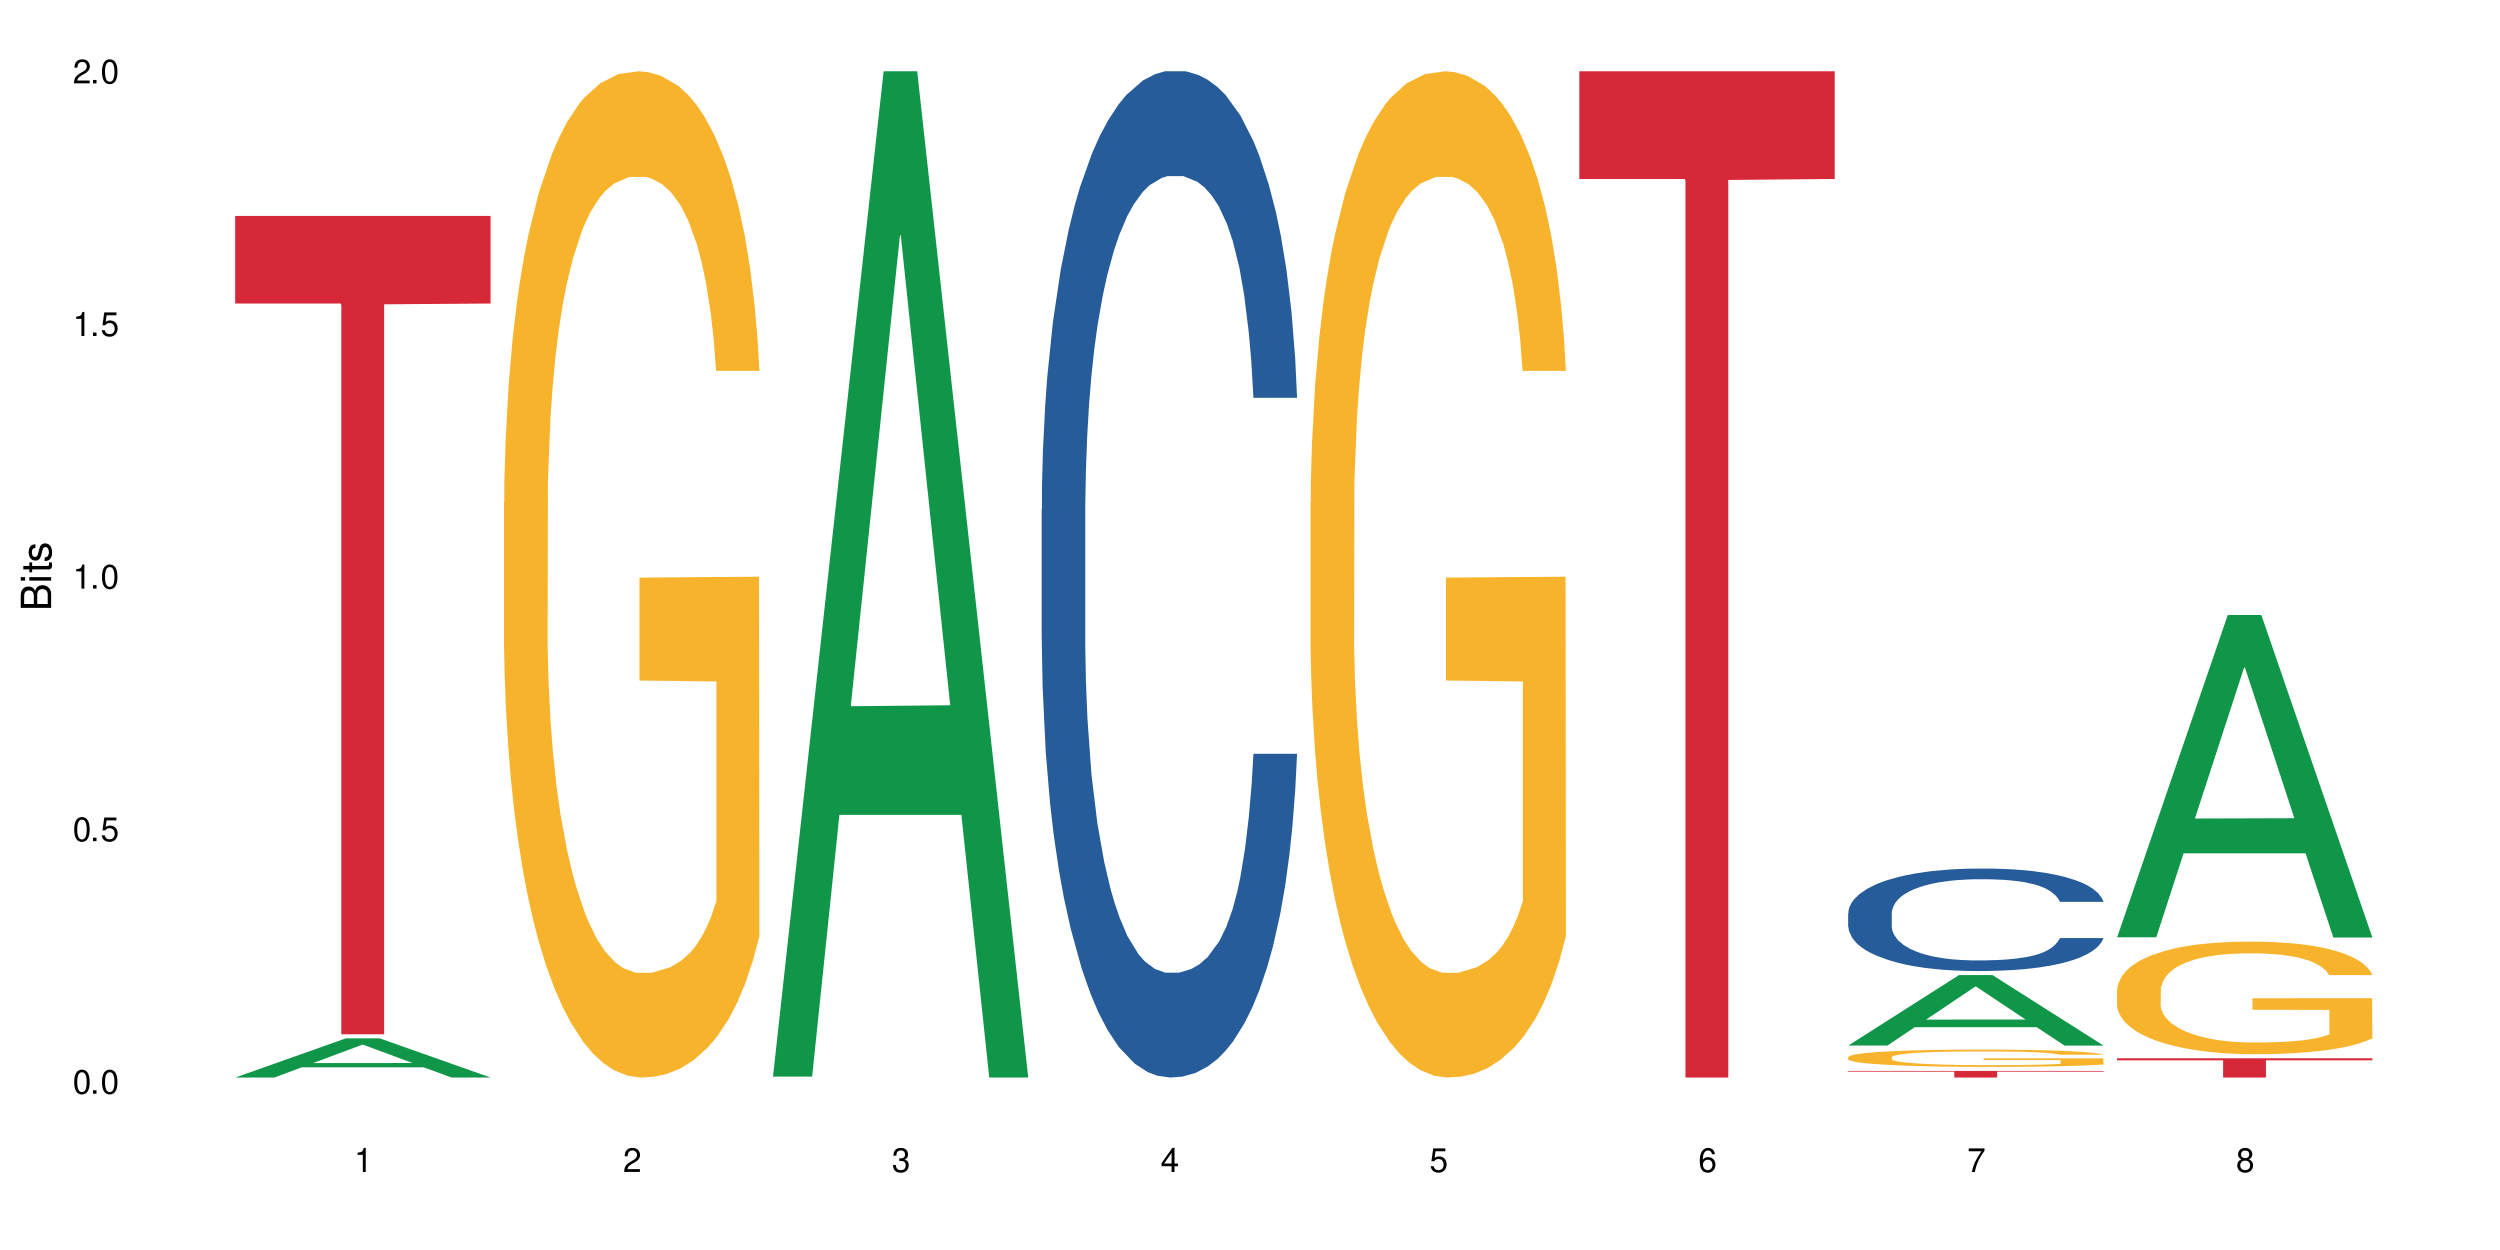 <?xml version="1.0" encoding="UTF-8"?>
<svg xmlns="http://www.w3.org/2000/svg" xmlns:xlink="http://www.w3.org/1999/xlink" width="720" height="360" viewBox="0 0 720 360">
<defs>
<g>
<g id="glyph-0-0">
</g>
<g id="glyph-0-1">
<path d="M 2.641 -6.938 C 2 -6.938 1.422 -6.656 1.078 -6.172 C 0.641 -5.562 0.406 -4.641 0.406 -3.359 C 0.406 -1.016 1.188 0.219 2.641 0.219 C 4.078 0.219 4.859 -1.016 4.859 -3.297 C 4.859 -4.641 4.656 -5.547 4.203 -6.172 C 3.844 -6.656 3.281 -6.938 2.641 -6.938 Z M 2.641 -6.188 C 3.547 -6.188 4 -5.25 4 -3.375 C 4 -1.406 3.562 -0.484 2.625 -0.484 C 1.734 -0.484 1.281 -1.438 1.281 -3.344 C 1.281 -5.25 1.734 -6.188 2.641 -6.188 Z M 2.641 -6.188 "/>
</g>
<g id="glyph-0-2">
<path d="M 1.828 -1 L 0.828 -1 L 0.828 0 L 1.828 0 Z M 1.828 -1 "/>
</g>
<g id="glyph-0-3">
<path d="M 4.562 -6.797 L 1.062 -6.797 L 0.547 -3.094 L 1.328 -3.094 C 1.719 -3.562 2.047 -3.734 2.578 -3.734 C 3.484 -3.734 4.062 -3.109 4.062 -2.094 C 4.062 -1.125 3.484 -0.531 2.578 -0.531 C 1.828 -0.531 1.375 -0.906 1.188 -1.672 L 0.328 -1.672 C 0.453 -1.109 0.547 -0.844 0.75 -0.594 C 1.125 -0.078 1.828 0.219 2.594 0.219 C 3.969 0.219 4.922 -0.781 4.922 -2.219 C 4.922 -3.562 4.031 -4.484 2.719 -4.484 C 2.25 -4.484 1.859 -4.359 1.469 -4.062 L 1.734 -5.969 L 4.562 -5.969 Z M 4.562 -6.797 "/>
</g>
<g id="glyph-0-4">
<path d="M 2.484 -4.938 L 2.484 0 L 3.328 0 L 3.328 -6.938 L 2.766 -6.938 C 2.469 -5.875 2.281 -5.734 0.984 -5.562 L 0.984 -4.938 Z M 2.484 -4.938 "/>
</g>
<g id="glyph-0-5">
<path d="M 4.859 -0.828 L 1.281 -0.828 C 1.359 -1.406 1.672 -1.781 2.5 -2.281 L 3.469 -2.828 C 4.406 -3.344 4.906 -4.062 4.906 -4.906 C 4.906 -5.484 4.672 -6.031 4.266 -6.406 C 3.859 -6.766 3.375 -6.938 2.719 -6.938 C 1.859 -6.938 1.219 -6.625 0.844 -6.031 C 0.609 -5.672 0.5 -5.234 0.484 -4.531 L 1.328 -4.531 C 1.359 -5.016 1.406 -5.281 1.531 -5.516 C 1.75 -5.938 2.188 -6.203 2.703 -6.203 C 3.469 -6.203 4.031 -5.641 4.031 -4.891 C 4.031 -4.344 3.719 -3.859 3.125 -3.516 L 2.234 -3 C 0.812 -2.172 0.406 -1.531 0.328 -0.016 L 4.859 -0.016 Z M 4.859 -0.828 "/>
</g>
<g id="glyph-0-6">
<path d="M 2.125 -3.188 L 2.578 -3.188 C 3.5 -3.188 3.984 -2.766 3.984 -1.922 C 3.984 -1.062 3.469 -0.531 2.594 -0.531 C 1.656 -0.531 1.203 -1 1.156 -2.016 L 0.312 -2.016 C 0.344 -1.453 0.438 -1.094 0.609 -0.781 C 0.953 -0.109 1.625 0.219 2.547 0.219 C 3.953 0.219 4.859 -0.625 4.859 -1.938 C 4.859 -2.828 4.516 -3.297 3.703 -3.594 C 4.344 -3.844 4.656 -4.328 4.656 -5.031 C 4.656 -6.219 3.875 -6.938 2.578 -6.938 C 1.203 -6.938 0.484 -6.172 0.453 -4.703 L 1.297 -4.703 C 1.312 -5.125 1.344 -5.359 1.453 -5.578 C 1.641 -5.969 2.062 -6.203 2.594 -6.203 C 3.344 -6.203 3.797 -5.75 3.797 -5 C 3.797 -4.516 3.609 -4.219 3.25 -4.047 C 3.016 -3.953 2.703 -3.922 2.125 -3.906 Z M 2.125 -3.188 "/>
</g>
<g id="glyph-0-7">
<path d="M 3.141 -1.672 L 3.141 0 L 3.984 0 L 3.984 -1.672 L 4.984 -1.672 L 4.984 -2.438 L 3.984 -2.438 L 3.984 -6.938 L 3.359 -6.938 L 0.266 -2.578 L 0.266 -1.672 Z M 3.141 -2.438 L 1 -2.438 L 3.141 -5.5 Z M 3.141 -2.438 "/>
</g>
<g id="glyph-0-8">
<path d="M 4.781 -5.125 C 4.609 -6.266 3.891 -6.938 2.844 -6.938 C 2.094 -6.938 1.422 -6.578 1.031 -5.953 C 0.594 -5.266 0.406 -4.422 0.406 -3.172 C 0.406 -2 0.578 -1.25 0.984 -0.641 C 1.359 -0.078 1.953 0.219 2.703 0.219 C 3.984 0.219 4.922 -0.75 4.922 -2.094 C 4.922 -3.375 4.062 -4.281 2.844 -4.281 C 2.172 -4.281 1.641 -4.031 1.281 -3.516 C 1.281 -5.234 1.828 -6.188 2.797 -6.188 C 3.391 -6.188 3.797 -5.797 3.938 -5.125 Z M 2.734 -3.531 C 3.547 -3.531 4.062 -2.953 4.062 -2.031 C 4.062 -1.156 3.484 -0.531 2.703 -0.531 C 1.922 -0.531 1.328 -1.188 1.328 -2.078 C 1.328 -2.938 1.906 -3.531 2.734 -3.531 Z M 2.734 -3.531 "/>
</g>
<g id="glyph-0-9">
<path d="M 4.984 -6.797 L 0.438 -6.797 L 0.438 -5.969 L 4.109 -5.969 C 2.5 -3.656 1.828 -2.234 1.328 0 L 2.219 0 C 2.594 -2.172 3.453 -4.047 4.984 -6.094 Z M 4.984 -6.797 "/>
</g>
<g id="glyph-0-10">
<path d="M 3.75 -3.656 C 4.469 -4.094 4.688 -4.438 4.688 -5.078 C 4.688 -6.172 3.844 -6.938 2.641 -6.938 C 1.438 -6.938 0.594 -6.172 0.594 -5.094 C 0.594 -4.438 0.812 -4.094 1.516 -3.656 C 0.734 -3.266 0.359 -2.703 0.359 -1.922 C 0.359 -0.656 1.281 0.219 2.641 0.219 C 3.984 0.219 4.922 -0.656 4.922 -1.922 C 4.922 -2.703 4.531 -3.266 3.75 -3.656 Z M 2.641 -6.188 C 3.359 -6.188 3.812 -5.75 3.812 -5.062 C 3.812 -4.406 3.344 -3.984 2.641 -3.984 C 1.922 -3.984 1.453 -4.406 1.453 -5.078 C 1.453 -5.75 1.922 -6.188 2.641 -6.188 Z M 2.641 -3.266 C 3.484 -3.266 4.062 -2.719 4.062 -1.906 C 4.062 -1.078 3.484 -0.531 2.625 -0.531 C 1.797 -0.531 1.219 -1.094 1.219 -1.906 C 1.219 -2.719 1.781 -3.266 2.641 -3.266 Z M 2.641 -3.266 "/>
</g>
<g id="glyph-1-0">
</g>
<g id="glyph-1-1">
<path d="M 0 -0.953 L 0 -4.891 C 0 -5.719 -0.234 -6.344 -0.734 -6.797 C -1.188 -7.234 -1.812 -7.469 -2.5 -7.469 C -3.547 -7.469 -4.188 -7 -4.625 -5.875 C -4.984 -6.688 -5.625 -7.094 -6.531 -7.094 C -7.172 -7.094 -7.734 -6.859 -8.141 -6.391 C -8.562 -5.922 -8.75 -5.344 -8.75 -4.5 L -8.75 -0.953 Z M -4.984 -2.062 L -7.766 -2.062 L -7.766 -4.219 C -7.766 -4.844 -7.688 -5.203 -7.453 -5.5 C -7.219 -5.812 -6.859 -5.969 -6.375 -5.969 C -5.891 -5.969 -5.531 -5.812 -5.297 -5.5 C -5.062 -5.203 -4.984 -4.844 -4.984 -4.219 Z M -0.984 -2.062 L -4 -2.062 L -4 -4.781 C -4 -5.766 -3.438 -6.359 -2.484 -6.359 C -1.547 -6.359 -0.984 -5.766 -0.984 -4.781 Z M -0.984 -2.062 "/>
</g>
<g id="glyph-1-2">
<path d="M -6.281 -1.797 L -6.281 -0.797 L 0 -0.797 L 0 -1.797 Z M -8.75 -1.797 L -8.75 -0.797 L -7.484 -0.797 L -7.484 -1.797 Z M -8.75 -1.797 "/>
</g>
<g id="glyph-1-3">
<path d="M -6.281 -3.047 L -6.281 -2.016 L -8.016 -2.016 L -8.016 -1.016 L -6.281 -1.016 L -6.281 -0.172 L -5.469 -0.172 L -5.469 -1.016 L -0.719 -1.016 C -0.078 -1.016 0.281 -1.453 0.281 -2.234 C 0.281 -2.5 0.25 -2.719 0.188 -3.047 L -0.641 -3.047 C -0.609 -2.906 -0.594 -2.766 -0.594 -2.562 C -0.594 -2.141 -0.719 -2.016 -1.156 -2.016 L -5.469 -2.016 L -5.469 -3.047 Z M -6.281 -3.047 "/>
</g>
<g id="glyph-1-4">
<path d="M -4.531 -5.25 C -5.766 -5.25 -6.469 -4.422 -6.469 -2.969 C -6.469 -1.516 -5.719 -0.562 -4.547 -0.562 C -3.562 -0.562 -3.094 -1.062 -2.734 -2.562 L -2.516 -3.484 C -2.344 -4.188 -2.094 -4.469 -1.641 -4.469 C -1.047 -4.469 -0.641 -3.875 -0.641 -3 C -0.641 -2.453 -0.797 -2 -1.062 -1.75 C -1.25 -1.594 -1.422 -1.531 -1.875 -1.469 L -1.875 -0.406 C -0.422 -0.453 0.281 -1.266 0.281 -2.922 C 0.281 -4.5 -0.5 -5.516 -1.719 -5.516 C -2.656 -5.516 -3.172 -4.984 -3.469 -3.734 L -3.703 -2.766 C -3.891 -1.953 -4.156 -1.609 -4.594 -1.609 C -5.188 -1.609 -5.547 -2.125 -5.547 -2.938 C -5.547 -3.75 -5.203 -4.172 -4.531 -4.203 Z M -4.531 -5.25 "/>
</g>
</g>
</defs>
<rect x="-72" y="-36" width="864" height="432" fill="rgb(100%, 100%, 100%)" fill-opacity="1"/>
<path fill-rule="nonzero" fill="rgb(6.275%, 58.824%, 28.235%)" fill-opacity="1" d="M 67.73 310.32 L 67.809 310.312 L 99.637 299.031 L 109.301 299.031 L 141.281 310.332 L 130.047 310.332 L 122.031 307.383 L 86.906 307.383 L 79.047 310.32 L 67.73 310.32 L 90.285 306.16 L 118.809 306.152 L 104.586 300.879 L 104.43 300.867 L 104.27 300.898 L 90.207 306.152 L 90.285 306.16 Z M 67.73 310.32 "/>
<path fill-rule="nonzero" fill="rgb(83.922%, 15.686%, 22.353%)" fill-opacity="1" d="M 67.73 62.191 L 141.281 62.191 L 141.281 87.418 L 110.629 87.641 L 110.629 297.867 L 98.297 297.867 L 98.297 87.863 L 98.117 87.418 L 67.73 87.418 Z M 67.73 62.191 "/>
<path fill-rule="nonzero" fill="rgb(96.863%, 70.196%, 16.863%)" fill-opacity="1" d="M 145.156 144.652 L 145.242 144.387 L 145.242 139.094 L 145.602 127.184 L 146.5 110.777 L 147.664 97.277 L 148.922 86.691 L 149.73 81.133 L 151.074 73.195 L 152.242 67.371 L 155.199 55.461 L 158.969 44.348 L 161.031 39.582 L 163.363 35.082 L 166.684 30.055 L 168.207 28.203 L 172.871 23.965 L 178.164 21.32 L 183.992 20.527 L 186.684 20.789 L 190.363 21.848 L 195.387 24.762 L 198.254 27.406 L 200.496 30.055 L 202.828 33.496 L 205.699 38.789 L 208.391 45.141 L 210.543 51.492 L 212.695 59.43 L 214.492 67.902 L 216.016 77.164 L 217.359 88.281 L 218.168 97.543 L 218.707 106.805 L 206.238 106.805 L 205.52 97.543 L 204.715 90.398 L 203.367 81.664 L 202.023 75.312 L 200.676 70.281 L 198.164 63.402 L 196.012 59.168 L 193.32 55.461 L 190.723 53.078 L 187.762 51.492 L 185.969 50.961 L 181.211 50.961 L 176.906 52.816 L 174.395 54.934 L 172.602 57.051 L 170.09 61.02 L 168.566 64.195 L 167.668 66.312 L 164.977 74.516 L 163.184 81.93 L 162.195 86.957 L 160.941 94.898 L 160.043 102.043 L 159.059 112.629 L 158.52 120.57 L 157.801 138.566 L 157.711 186.207 L 157.98 196.262 L 158.52 207.113 L 159.238 216.641 L 160.312 226.699 L 161.391 234.375 L 163.273 244.695 L 164.887 251.578 L 166.145 256.078 L 168.566 263.223 L 169.551 265.605 L 171.883 270.367 L 174.305 274.074 L 177.266 277.25 L 179.508 278.836 L 183.098 280.16 L 187.672 280.16 L 193.055 278.574 L 196.461 276.457 L 198.793 274.34 L 200.32 272.484 L 202.203 269.574 L 203.547 266.926 L 204.805 264.016 L 206.328 259.516 L 206.328 196.262 L 184.172 195.996 L 184.172 166.355 L 218.617 166.09 L 218.707 269.574 L 216.824 276.719 L 214.492 283.602 L 212.25 288.895 L 209.918 293.395 L 206.598 298.422 L 203.906 301.598 L 199.781 305.305 L 196.012 307.688 L 192.066 309.273 L 188.566 310.066 L 184.441 310.332 L 180.766 309.805 L 176.816 308.215 L 173.68 306.098 L 170.809 303.453 L 167.938 300.012 L 164.352 294.453 L 162.016 289.953 L 159.594 284.395 L 157.172 277.777 L 155.02 270.633 L 153.586 265.074 L 152.152 258.723 L 150.625 250.781 L 149.191 241.785 L 148.113 233.578 L 147.129 224.316 L 146.41 215.582 L 145.691 203.672 L 145.332 194.145 L 145.156 185.941 Z M 145.156 144.652 "/>
<path fill-rule="nonzero" fill="rgb(6.275%, 58.824%, 28.235%)" fill-opacity="1" d="M 222.578 310.059 L 222.656 309.789 L 254.48 20.527 L 264.148 20.527 L 296.129 310.332 L 284.895 310.332 L 276.879 234.684 L 241.75 234.684 L 233.895 310.059 L 222.578 310.059 L 245.129 203.391 L 273.656 203.117 L 259.434 67.875 L 259.273 67.602 L 259.117 68.418 L 245.051 203.117 L 245.129 203.391 Z M 222.578 310.059 "/>
<path fill-rule="nonzero" fill="rgb(14.51%, 36.078%, 60%)" fill-opacity="1" d="M 300 146.621 L 300.09 146.355 L 300.09 140 L 300.359 129.934 L 300.988 117.215 L 301.617 108.477 L 303.23 92.844 L 305.473 77.746 L 307.805 66.09 L 309.508 59.203 L 311.035 53.902 L 314.531 44.102 L 316.773 39.07 L 319.195 34.566 L 322.156 30.062 L 324.309 27.414 L 329.152 23.176 L 332.742 21.32 L 335.52 20.527 L 341.531 20.527 L 345.117 21.586 L 347.719 22.91 L 350.59 25.031 L 353.012 27.414 L 357.227 33.242 L 360.996 40.66 L 362.699 44.898 L 365.391 53.109 L 367.453 61.055 L 368.891 67.945 L 370.504 77.746 L 371.938 89.668 L 373.016 103.176 L 373.555 114.566 L 360.996 114.566 L 360.367 103.973 L 359.648 95.758 L 358.305 84.898 L 356.961 77.215 L 355.074 69.535 L 353.371 64.5 L 351.039 59.469 L 348.977 56.289 L 346.824 53.902 L 344.762 52.316 L 340.812 50.727 L 336.238 50.727 L 334.535 51.254 L 331.035 53.375 L 329.152 55.23 L 326.461 58.938 L 324.578 62.383 L 322.336 67.68 L 320.812 72.184 L 318.926 79.07 L 317.582 85.164 L 316.059 93.906 L 315.16 100.527 L 314.352 107.945 L 313.637 116.688 L 313.098 125.957 L 312.738 135.762 L 312.559 145.297 L 312.559 186.355 L 312.738 195.895 L 313.188 207.02 L 314.352 223.18 L 316.059 237.219 L 318.031 248.344 L 319.914 256.293 L 320.992 260 L 322.426 264.238 L 324.668 269.535 L 327.898 274.836 L 329.781 276.953 L 332.652 279.074 L 335.609 280.133 L 339.559 280.133 L 343.055 279.074 L 345.387 277.75 L 347.809 275.629 L 351.129 271.125 L 353.191 266.887 L 354.984 261.855 L 356.332 256.82 L 357.227 252.582 L 358.574 244.371 L 359.648 235.363 L 360.457 226.094 L 360.996 217.086 L 373.555 217.086 L 373.016 227.684 L 372.207 238.012 L 371.402 245.695 L 370.145 254.969 L 368.711 263.18 L 366.645 272.449 L 364.941 278.543 L 362.699 285.168 L 360.637 290.199 L 358.395 294.703 L 355.074 300 L 352.922 302.648 L 350.59 305.035 L 347.809 307.152 L 344.312 309.008 L 340.543 310.066 L 337.047 310.332 L 333.277 309.801 L 330.5 308.742 L 326.82 306.359 L 322.246 301.59 L 318.926 296.559 L 316.324 291.523 L 314.082 286.227 L 311.57 279.074 L 308.344 267.418 L 306.371 258.41 L 305.023 250.992 L 303.5 240.664 L 302.422 231.391 L 301.168 216.555 L 300.27 197.746 L 300 183.18 Z M 300 146.621 "/>
<path fill-rule="nonzero" fill="rgb(96.863%, 70.196%, 16.863%)" fill-opacity="1" d="M 377.426 144.652 L 377.516 144.387 L 377.516 139.094 L 377.871 127.184 L 378.77 110.777 L 379.938 97.277 L 381.191 86.691 L 382 81.133 L 383.344 73.195 L 384.512 67.371 L 387.469 55.461 L 391.238 44.348 L 393.301 39.582 L 395.633 35.082 L 398.953 30.055 L 400.477 28.203 L 405.141 23.965 L 410.434 21.32 L 416.262 20.527 L 418.953 20.789 L 422.633 21.848 L 427.656 24.762 L 430.527 27.406 L 432.77 30.055 L 435.102 33.496 L 437.969 38.789 L 440.66 45.141 L 442.812 51.492 L 444.969 59.43 L 446.762 67.902 L 448.285 77.164 L 449.633 88.281 L 450.438 97.543 L 450.977 106.805 L 438.508 106.805 L 437.789 97.543 L 436.984 90.398 L 435.637 81.664 L 434.293 75.312 L 432.949 70.281 L 430.438 63.402 L 428.281 59.168 L 425.594 55.461 L 422.992 53.078 L 420.031 51.492 L 418.238 50.961 L 413.484 50.961 L 409.176 52.816 L 406.664 54.934 L 404.871 57.051 L 402.359 61.02 L 400.836 64.195 L 399.938 66.312 L 397.246 74.516 L 395.453 81.93 L 394.469 86.957 L 393.211 94.898 L 392.312 102.043 L 391.328 112.629 L 390.789 120.57 L 390.07 138.566 L 389.98 186.207 L 390.25 196.262 L 390.789 207.113 L 391.508 216.641 L 392.582 226.699 L 393.66 234.375 L 395.543 244.695 L 397.156 251.578 L 398.414 256.078 L 400.836 263.223 L 401.82 265.605 L 404.156 270.367 L 406.574 274.074 L 409.535 277.25 L 411.777 278.836 L 415.367 280.16 L 419.941 280.16 L 425.324 278.574 L 428.73 276.457 L 431.062 274.34 L 432.59 272.484 L 434.473 269.574 L 435.816 266.926 L 437.074 264.016 L 438.598 259.516 L 438.598 196.262 L 416.441 195.996 L 416.441 166.355 L 450.887 166.09 L 450.977 269.574 L 449.094 276.719 L 446.762 283.602 L 444.52 288.895 L 442.188 293.395 L 438.867 298.422 L 436.176 301.598 L 432.051 305.305 L 428.281 307.688 L 424.336 309.273 L 420.84 310.066 L 416.711 310.332 L 413.035 309.805 L 409.086 308.215 L 405.949 306.098 L 403.078 303.453 L 400.207 300.012 L 396.621 294.453 L 394.289 289.953 L 391.867 284.395 L 389.445 277.777 L 387.293 270.633 L 385.855 265.074 L 384.422 258.723 L 382.895 250.781 L 381.461 241.785 L 380.383 233.578 L 379.398 224.316 L 378.68 215.582 L 377.961 203.672 L 377.605 194.145 L 377.426 185.941 Z M 377.426 144.652 "/>
<path fill-rule="nonzero" fill="rgb(83.922%, 15.686%, 22.353%)" fill-opacity="1" d="M 454.848 20.527 L 528.398 20.527 L 528.398 51.547 L 497.746 51.82 L 497.746 310.332 L 485.414 310.332 L 485.414 52.094 L 485.234 51.547 L 454.848 51.547 Z M 454.848 20.527 "/>
<path fill-rule="nonzero" fill="rgb(6.275%, 58.824%, 28.235%)" fill-opacity="1" d="M 532.27 301.113 L 532.352 301.094 L 564.176 280.828 L 573.84 280.828 L 605.824 301.133 L 594.586 301.133 L 586.57 295.832 L 551.445 295.832 L 543.586 301.113 L 532.27 301.113 L 554.824 293.641 L 583.348 293.621 L 569.125 284.145 L 568.969 284.125 L 568.812 284.184 L 554.746 293.621 L 554.824 293.641 Z M 532.27 301.113 "/>
<path fill-rule="nonzero" fill="rgb(14.51%, 36.078%, 60%)" fill-opacity="1" d="M 532.27 262.996 L 532.359 262.969 L 532.359 262.32 L 532.629 261.297 L 533.258 260.004 L 533.887 259.113 L 535.5 257.52 L 537.742 255.984 L 540.074 254.797 L 541.777 254.098 L 543.305 253.555 L 546.801 252.559 L 549.043 252.047 L 551.465 251.586 L 554.426 251.129 L 556.578 250.859 L 561.422 250.43 L 565.012 250.238 L 567.793 250.16 L 573.801 250.16 L 577.391 250.266 L 579.992 250.402 L 582.859 250.617 L 585.281 250.859 L 589.5 251.453 L 593.266 252.207 L 594.969 252.641 L 597.66 253.477 L 599.723 254.285 L 601.16 254.984 L 602.773 255.984 L 604.207 257.199 L 605.285 258.574 L 605.824 259.734 L 593.266 259.734 L 592.637 258.652 L 591.922 257.816 L 590.574 256.711 L 589.23 255.93 L 587.344 255.148 L 585.641 254.637 L 583.309 254.121 L 581.246 253.801 L 579.094 253.555 L 577.031 253.395 L 573.082 253.234 L 568.508 253.234 L 566.805 253.285 L 563.305 253.504 L 561.422 253.691 L 558.73 254.07 L 556.848 254.418 L 554.605 254.957 L 553.082 255.418 L 551.199 256.117 L 549.852 256.738 L 548.328 257.629 L 547.43 258.305 L 546.621 259.059 L 545.906 259.949 L 545.367 260.891 L 545.008 261.891 L 544.828 262.859 L 544.828 267.043 L 545.008 268.012 L 545.457 269.145 L 546.621 270.789 L 548.328 272.219 L 550.301 273.352 L 552.184 274.16 L 553.262 274.539 L 554.695 274.969 L 556.938 275.512 L 560.168 276.051 L 562.051 276.266 L 564.922 276.48 L 567.883 276.59 L 571.828 276.59 L 575.324 276.48 L 577.656 276.348 L 580.078 276.129 L 583.398 275.672 L 585.461 275.242 L 587.254 274.727 L 588.602 274.215 L 589.5 273.785 L 590.844 272.949 L 591.922 272.031 L 592.727 271.086 L 593.266 270.172 L 605.824 270.172 L 605.285 271.25 L 604.477 272.301 L 603.672 273.082 L 602.414 274.027 L 600.98 274.863 L 598.918 275.809 L 597.211 276.426 L 594.969 277.102 L 592.906 277.613 L 590.664 278.07 L 587.344 278.613 L 585.191 278.883 L 582.859 279.125 L 580.078 279.34 L 576.582 279.527 L 572.816 279.637 L 569.316 279.664 L 565.551 279.609 L 562.77 279.5 L 559.09 279.258 L 554.516 278.773 L 551.199 278.262 L 548.598 277.75 L 546.355 277.211 L 543.844 276.48 L 540.613 275.293 L 538.641 274.379 L 537.293 273.621 L 535.77 272.57 L 534.691 271.625 L 533.438 270.117 L 532.539 268.203 L 532.27 266.719 Z M 532.27 262.996 "/>
<path fill-rule="nonzero" fill="rgb(96.863%, 70.196%, 16.863%)" fill-opacity="1" d="M 532.27 304.426 L 532.359 304.418 L 532.359 304.328 L 532.719 304.125 L 533.617 303.844 L 534.781 303.613 L 536.039 303.43 L 536.844 303.336 L 538.191 303.199 L 539.355 303.098 L 542.316 302.895 L 546.086 302.703 L 548.148 302.621 L 550.48 302.547 L 553.797 302.461 L 555.324 302.426 L 559.988 302.355 L 565.281 302.309 L 571.109 302.297 L 573.801 302.301 L 577.48 302.316 L 582.5 302.367 L 585.371 302.414 L 587.613 302.461 L 589.945 302.52 L 592.816 302.609 L 595.508 302.719 L 597.66 302.828 L 599.812 302.961 L 601.609 303.109 L 603.133 303.266 L 604.477 303.457 L 605.285 303.617 L 605.824 303.773 L 593.355 303.773 L 592.637 303.617 L 591.832 303.492 L 590.484 303.344 L 589.141 303.234 L 587.793 303.148 L 585.281 303.031 L 583.129 302.957 L 580.438 302.895 L 577.836 302.855 L 574.879 302.828 L 573.082 302.816 L 568.328 302.816 L 564.023 302.848 L 561.512 302.887 L 559.719 302.922 L 557.207 302.988 L 555.684 303.043 L 554.785 303.082 L 552.094 303.223 L 550.301 303.348 L 549.312 303.434 L 548.059 303.57 L 547.16 303.695 L 546.176 303.875 L 545.637 304.012 L 544.918 304.32 L 544.828 305.137 L 545.098 305.309 L 545.637 305.496 L 546.355 305.66 L 547.43 305.832 L 548.508 305.965 L 550.391 306.141 L 552.004 306.258 L 553.262 306.336 L 555.684 306.457 L 556.668 306.5 L 559 306.582 L 561.422 306.645 L 564.383 306.699 L 566.625 306.727 L 570.215 306.75 L 574.789 306.75 L 580.168 306.723 L 583.578 306.684 L 585.91 306.648 L 587.434 306.617 L 589.32 306.566 L 590.664 306.52 L 591.922 306.473 L 593.445 306.395 L 593.445 305.309 L 571.289 305.305 L 571.289 304.797 L 605.734 304.793 L 605.824 306.566 L 603.941 306.688 L 601.609 306.809 L 599.363 306.898 L 597.031 306.977 L 593.715 307.062 L 591.023 307.117 L 586.898 307.18 L 583.129 307.219 L 579.184 307.246 L 575.684 307.262 L 571.559 307.266 L 567.883 307.258 L 563.934 307.23 L 560.797 307.191 L 557.926 307.148 L 555.055 307.09 L 551.465 306.992 L 549.133 306.918 L 546.711 306.82 L 544.289 306.707 L 542.137 306.586 L 540.703 306.488 L 539.266 306.379 L 537.742 306.246 L 536.309 306.09 L 535.23 305.949 L 534.246 305.789 L 533.527 305.641 L 532.809 305.438 L 532.449 305.273 L 532.27 305.133 Z M 532.27 304.426 "/>
<path fill-rule="nonzero" fill="rgb(83.922%, 15.686%, 22.353%)" fill-opacity="1" d="M 532.27 308.43 L 605.824 308.43 L 605.824 308.633 L 575.168 308.637 L 575.168 310.332 L 562.836 310.332 L 562.836 308.637 L 562.656 308.633 L 532.27 308.633 Z M 532.27 308.43 "/>
<path fill-rule="nonzero" fill="rgb(6.275%, 58.824%, 28.235%)" fill-opacity="1" d="M 609.695 269.93 L 609.773 269.844 L 641.598 177.113 L 651.266 177.113 L 683.246 270.016 L 672.008 270.016 L 663.996 245.766 L 628.867 245.766 L 621.012 269.93 L 609.695 269.93 L 632.246 235.734 L 660.773 235.645 L 646.551 192.289 L 646.391 192.203 L 646.234 192.465 L 632.168 235.645 L 632.246 235.734 Z M 609.695 269.93 "/>
<path fill-rule="nonzero" fill="rgb(96.863%, 70.196%, 16.863%)" fill-opacity="1" d="M 609.695 285.07 L 609.785 285.043 L 609.785 284.449 L 610.145 283.117 L 611.039 281.281 L 612.207 279.77 L 613.461 278.586 L 614.27 277.965 L 615.613 277.074 L 616.781 276.422 L 619.742 275.09 L 623.508 273.848 L 625.57 273.312 L 627.902 272.809 L 631.223 272.246 L 632.746 272.039 L 637.41 271.566 L 642.703 271.27 L 648.535 271.18 L 651.223 271.211 L 654.902 271.328 L 659.926 271.656 L 662.797 271.949 L 665.039 272.246 L 667.371 272.633 L 670.242 273.223 L 672.93 273.934 L 675.086 274.645 L 677.238 275.535 L 679.031 276.484 L 680.555 277.52 L 681.902 278.762 L 682.707 279.801 L 683.246 280.836 L 670.777 280.836 L 670.062 279.801 L 669.254 279 L 667.91 278.023 L 666.562 277.312 L 665.219 276.75 L 662.707 275.98 L 660.555 275.504 L 657.863 275.09 L 655.262 274.824 L 652.301 274.645 L 650.508 274.586 L 645.754 274.586 L 641.449 274.793 L 638.938 275.031 L 637.141 275.27 L 634.629 275.711 L 633.105 276.066 L 632.207 276.305 L 629.52 277.223 L 627.723 278.051 L 626.738 278.613 L 625.48 279.504 L 624.586 280.305 L 623.598 281.488 L 623.059 282.375 L 622.344 284.391 L 622.254 289.723 L 622.52 290.848 L 623.059 292.062 L 623.777 293.129 L 624.852 294.254 L 625.93 295.113 L 627.812 296.27 L 629.43 297.039 L 630.684 297.543 L 633.105 298.34 L 634.094 298.609 L 636.426 299.141 L 638.848 299.555 L 641.805 299.91 L 644.047 300.09 L 647.637 300.238 L 652.211 300.238 L 657.594 300.059 L 661 299.82 L 663.332 299.586 L 664.859 299.379 L 666.742 299.051 L 668.086 298.754 L 669.344 298.43 L 670.867 297.926 L 670.867 290.848 L 648.715 290.816 L 648.715 287.5 L 683.156 287.473 L 683.246 299.051 L 681.363 299.852 L 679.031 300.621 L 676.789 301.215 L 674.457 301.719 L 671.137 302.281 L 668.445 302.637 L 664.32 303.051 L 660.555 303.316 L 656.605 303.496 L 653.109 303.582 L 648.98 303.613 L 645.305 303.555 L 641.359 303.375 L 638.219 303.141 L 635.348 302.844 L 632.477 302.457 L 628.891 301.836 L 626.559 301.332 L 624.137 300.711 L 621.715 299.969 L 619.562 299.172 L 618.125 298.547 L 616.691 297.836 L 615.164 296.949 L 613.73 295.941 L 612.656 295.023 L 611.668 293.988 L 610.949 293.008 L 610.234 291.676 L 609.875 290.609 L 609.695 289.691 Z M 609.695 285.07 "/>
<path fill-rule="nonzero" fill="rgb(83.922%, 15.686%, 22.353%)" fill-opacity="1" d="M 609.695 304.777 L 683.246 304.777 L 683.246 305.371 L 652.594 305.375 L 652.594 310.332 L 640.258 310.332 L 640.258 305.383 L 640.082 305.371 L 609.695 305.371 Z M 609.695 304.777 "/>
<g fill="rgb(0%, 0%, 0%)" fill-opacity="1">
<use xlink:href="#glyph-0-1" x="20.965" y="314.993"/>
<use xlink:href="#glyph-0-2" x="25.965" y="314.993"/>
<use xlink:href="#glyph-0-1" x="28.965" y="314.993"/>
</g>
<g fill="rgb(0%, 0%, 0%)" fill-opacity="1">
<use xlink:href="#glyph-0-1" x="20.965" y="242.251"/>
<use xlink:href="#glyph-0-2" x="25.965" y="242.251"/>
<use xlink:href="#glyph-0-3" x="28.965" y="242.251"/>
</g>
<g fill="rgb(0%, 0%, 0%)" fill-opacity="1">
<use xlink:href="#glyph-0-4" x="20.965" y="169.509"/>
<use xlink:href="#glyph-0-2" x="25.965" y="169.509"/>
<use xlink:href="#glyph-0-1" x="28.965" y="169.509"/>
</g>
<g fill="rgb(0%, 0%, 0%)" fill-opacity="1">
<use xlink:href="#glyph-0-4" x="20.965" y="96.767"/>
<use xlink:href="#glyph-0-2" x="25.965" y="96.767"/>
<use xlink:href="#glyph-0-3" x="28.965" y="96.767"/>
</g>
<g fill="rgb(0%, 0%, 0%)" fill-opacity="1">
<use xlink:href="#glyph-0-5" x="20.965" y="24.024"/>
<use xlink:href="#glyph-0-2" x="25.965" y="24.024"/>
<use xlink:href="#glyph-0-1" x="28.965" y="24.024"/>
</g>
<g fill="rgb(0%, 0%, 0%)" fill-opacity="1">
<use xlink:href="#glyph-0-4" x="102.008" y="337.532"/>
</g>
<g fill="rgb(0%, 0%, 0%)" fill-opacity="1">
<use xlink:href="#glyph-0-5" x="179.43" y="337.532"/>
</g>
<g fill="rgb(0%, 0%, 0%)" fill-opacity="1">
<use xlink:href="#glyph-0-6" x="256.855" y="337.532"/>
</g>
<g fill="rgb(0%, 0%, 0%)" fill-opacity="1">
<use xlink:href="#glyph-0-7" x="334.277" y="337.532"/>
</g>
<g fill="rgb(0%, 0%, 0%)" fill-opacity="1">
<use xlink:href="#glyph-0-3" x="411.699" y="337.532"/>
</g>
<g fill="rgb(0%, 0%, 0%)" fill-opacity="1">
<use xlink:href="#glyph-0-8" x="489.125" y="337.532"/>
</g>
<g fill="rgb(0%, 0%, 0%)" fill-opacity="1">
<use xlink:href="#glyph-0-9" x="566.547" y="337.532"/>
</g>
<g fill="rgb(0%, 0%, 0%)" fill-opacity="1">
<use xlink:href="#glyph-0-10" x="643.969" y="337.532"/>
</g>
<g fill="rgb(0%, 0%, 0%)" fill-opacity="1">
<use xlink:href="#glyph-1-1" x="14.725" y="176.012"/>
<use xlink:href="#glyph-1-2" x="14.725" y="168.012"/>
<use xlink:href="#glyph-1-3" x="14.725" y="165.012"/>
<use xlink:href="#glyph-1-4" x="14.725" y="162.012"/>
</g>
</svg>
